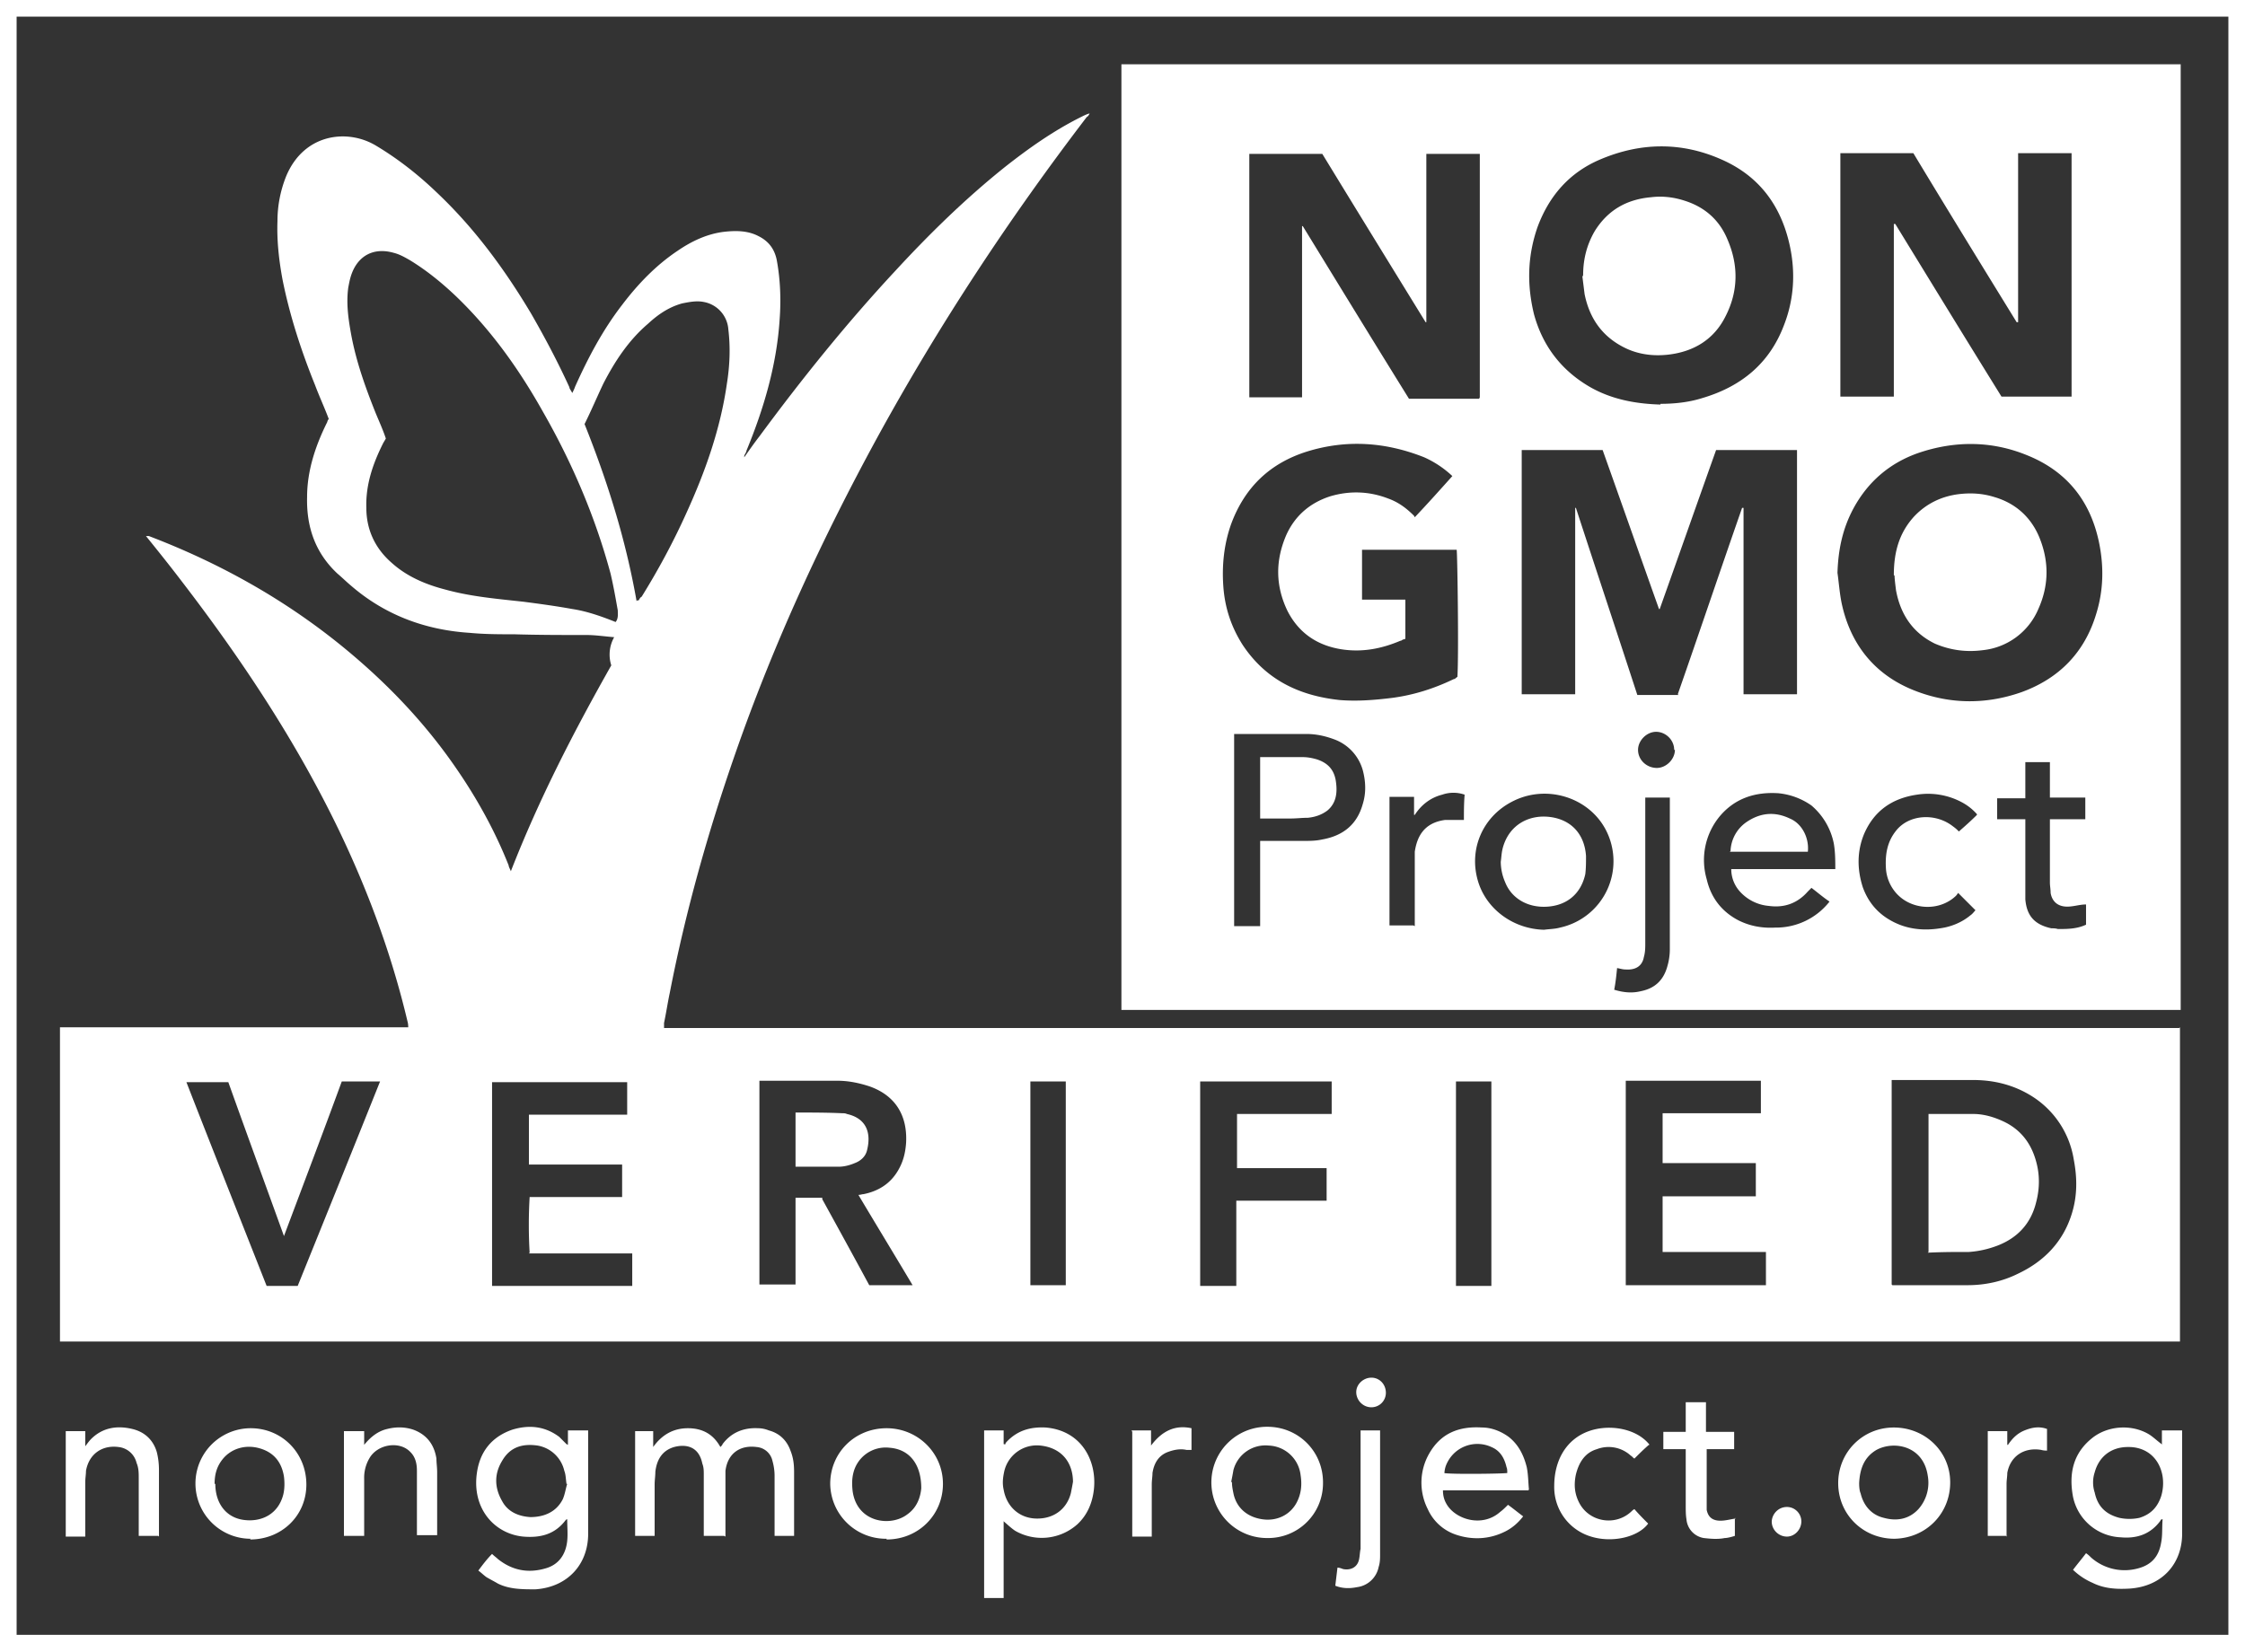 <svg xmlns="http://www.w3.org/2000/svg" id="Layer_2" data-name="Layer 2" viewBox="0 0 31.07 22.87"><rect x="0" y="0" width="31.07" height="22.87" fill="#333333" stroke="none"/><defs><style>.cls-1{fill:#fff}</style></defs><g id="Layer_1-2" data-name="Layer 1"><path d="M0 0h31.07v22.87H0V0Zm30.84.23H.23v22.4h30.61V.23Z" class="cls-1"/><path d="M30.17 14.22v4.35H.83v-4.35H5.65s0-.05-.01-.08c-.22-.93-.55-1.82-.96-2.67-.59-1.22-1.34-2.35-2.17-3.43-.16-.21-.32-.41-.49-.62h.04c.97.37 1.87.87 2.68 1.53.6.49 1.13 1.04 1.57 1.68.29.42.54.87.73 1.35 0 .02.02.05.03.08.39-1 .87-1.93 1.39-2.85a.489.489 0 0 1 .04-.39c-.13-.01-.26-.03-.38-.03-.33 0-.67 0-1-.01-.21 0-.41 0-.62-.02-.62-.04-1.18-.25-1.65-.66-.06-.05-.12-.11-.18-.16-.31-.29-.43-.65-.42-1.06 0-.37.12-.72.28-1.04 0-.01.01-.03.02-.04-.06-.16-.13-.31-.19-.47-.19-.47-.35-.96-.45-1.46-.05-.27-.08-.54-.07-.81 0-.21.04-.42.12-.62.25-.6.86-.66 1.25-.42.3.18.58.4.83.64.52.49.94 1.06 1.31 1.68.19.33.37.67.53 1.02 0 .02.02.04.04.08.02-.04.03-.06.04-.09.18-.4.38-.78.65-1.13.22-.29.47-.55.77-.75.19-.13.4-.23.63-.26.17-.02.34-.02.49.06.14.07.22.18.25.33.05.27.06.55.04.82-.04.63-.22 1.24-.46 1.82 0 .02-.02.04-.03.07v.02c.07-.1.14-.2.21-.29.59-.8 1.21-1.57 1.88-2.29.47-.51.97-1 1.52-1.44.33-.26.67-.5 1.05-.69.04-.02.08-.04.12-.05-.01.02-.02.04-.04.05-1.07 1.4-2.04 2.87-2.89 4.42-.77 1.41-1.44 2.86-1.97 4.38-.38 1.09-.69 2.19-.91 3.32-.03.14-.05.28-.08.42v.07h20.97ZM8.52 8.61c.04-.05.03-.11.03-.16-.03-.17-.06-.34-.1-.51-.21-.78-.53-1.53-.93-2.23-.33-.59-.72-1.14-1.21-1.61-.2-.19-.41-.36-.64-.5-.07-.04-.14-.08-.22-.1-.28-.08-.5.04-.59.31-.02.06-.03.12-.04.17-.03.22 0 .43.04.65.07.38.2.74.34 1.09.05.12.1.23.14.35-.01.02-.03.05-.04.07-.14.28-.24.57-.23.89 0 .3.12.56.35.76.21.19.47.3.74.37.36.1.73.13 1.09.17.23.03.45.06.67.1.2.03.4.1.6.18m.3-.3h.02c.01-.02.02-.04.04-.05.23-.37.44-.76.62-1.16.26-.57.47-1.16.56-1.79.04-.25.05-.5.02-.75a.415.415 0 0 0-.34-.38c-.1-.02-.2 0-.3.02-.18.05-.33.15-.47.28-.27.23-.46.52-.62.83-.09.19-.17.38-.26.56.32.8.57 1.6.72 2.45m17.38 9.47h1.04c.24 0 .48-.05.7-.16.36-.17.62-.44.74-.82.08-.25.08-.5.03-.76a1.27 1.27 0 0 0-.57-.87c-.25-.16-.53-.23-.82-.23H26.18v2.83ZM11.38 16.6c.22.4.44.8.65 1.19h.6c-.25-.42-.5-.83-.75-1.25.03 0 .05-.01.07-.01.2-.04.37-.14.48-.33.07-.12.1-.24.11-.38.02-.37-.14-.65-.5-.78-.15-.05-.3-.08-.45-.08h-1.08v2.82h.5v-1.2h.37Zm11.12-1.63v2.82h1.94v-.46h-1.43v-.77h1.29v-.46h-1.29v-.69h1.36v-.45H22.5ZM7.33 17.34a6.57 6.57 0 0 1 0-.77h1.28v-.45H7.32v-.69h1.36v-.45H6.81v2.82h1.94v-.45H7.32Zm-2.6-2.37c-.26.71-.53 1.42-.8 2.14-.26-.72-.52-1.43-.77-2.13h-.58c.37.95.74 1.88 1.11 2.82h.43c.38-.94.76-1.88 1.14-2.83h-.54Zm13.63 1.65v-.45h-1.24v-.75h1.31v-.45h-1.82v2.83h.5v-1.18h1.24Zm2.28 1.18v-2.83h-.49v2.83h.49Zm-5.89-2.83h-.49v2.82h.49v-2.82Z" class="cls-1"/><path d="M30.18 13.98H15.52V.89h14.66v13.09Zm-6.96-4.37c.3-.86.59-1.72.89-2.58h.02v2.58h.74V6.23h-1.12c-.26.73-.52 1.47-.78 2.2h-.01c-.26-.73-.52-1.47-.78-2.2h-1.12v3.38h.74V7.03h.01c.28.86.57 1.73.85 2.59h.57ZM20.48 5.5V2.13h-.74v2.33h-.01c-.48-.78-.96-1.56-1.43-2.33h-1.01V5.5h.73V3.13h.01c.49.8.98 1.6 1.47 2.39h.97Zm7.45-1.04h-.02c-.48-.78-.96-1.56-1.43-2.34h-1.01v3.37h.74V3.1h.02c.49.8.98 1.6 1.47 2.39h.97V2.12h-.74v2.33Zm-4.95 1.13c.19 0 .39-.02.58-.08.54-.16.93-.48 1.13-1.01.14-.36.16-.73.08-1.1-.12-.55-.42-.96-.94-1.19-.56-.25-1.13-.24-1.69 0-.42.18-.7.5-.86.93-.14.4-.15.8-.05 1.21.12.44.38.78.78 1.01.3.17.63.23.97.24m2.45 2.33c.02.14.03.29.06.43.12.55.44.96.96 1.18.5.21 1.02.22 1.53.04.52-.19.87-.55 1.03-1.08.1-.32.11-.65.04-.99-.12-.58-.45-.99-1-1.21-.49-.2-1-.2-1.5-.03-.4.14-.7.4-.9.77-.15.28-.21.57-.22.89m-5.85-.77c.18-.19.35-.38.52-.57a1.4 1.4 0 0 0-.39-.26c-.53-.21-1.07-.25-1.62-.08-.51.16-.86.49-1.05 1-.1.28-.13.57-.11.86.02.3.11.57.27.82.32.48.78.7 1.34.76.24.02.49 0 .73-.03.3-.04.58-.13.85-.26.02 0 .03-.02.05-.03.02-.31 0-1.7-.01-1.76h-1.31v.69h.6v.54s-.01.01-.02.01c-.02 0-.03.02-.05.02-.26.11-.52.16-.8.12-.34-.05-.6-.22-.76-.53-.17-.35-.17-.7-.02-1.05.12-.27.33-.45.61-.54.27-.08.54-.07.8.03.14.05.25.13.36.24m-2.13 4.5h.6c.09 0 .17 0 .26-.02.28-.05.48-.2.56-.49.05-.16.04-.32 0-.47a.638.638 0 0 0-.38-.42c-.13-.05-.26-.08-.4-.08h-1v2.66h.36v-1.17Zm7.96.41c0-.13 0-.25-.02-.37a.93.93 0 0 0-.31-.53.954.954 0 0 0-.46-.17c-.32-.02-.6.07-.81.32a.95.95 0 0 0-.18.87c.06.26.21.45.44.57.16.08.33.11.51.1a.939.939 0 0 0 .75-.36c-.09-.06-.17-.13-.25-.19l-.05.05c-.14.16-.32.23-.54.2a.609.609 0 0 1-.41-.21.462.462 0 0 1-.11-.3h1.44Zm-4.03.82c.07-.01.15-.01.22-.03a.94.94 0 0 0 .63-1.36c-.24-.45-.83-.63-1.3-.38-.4.21-.59.65-.47 1.08.11.4.49.68.92.69m5.99-1.6a.742.742 0 0 0-.2-.16.991.991 0 0 0-.63-.11c-.34.05-.59.22-.73.54-.1.24-.1.49-.02.74.09.25.26.42.51.52.18.07.37.08.56.05.15-.02.3-.08.42-.18.03-.02.05-.05.07-.07l-.24-.24s-.02.03-.03.04c-.23.22-.62.2-.83-.04a.57.57 0 0 1-.14-.35c-.01-.19.02-.36.14-.51.18-.23.55-.25.79-.06a.5.5 0 0 1 .08.07c.08-.07.17-.15.25-.23m.67.05v1.12c.02.23.13.35.36.4.03 0 .06 0 .09.01.13 0 .26 0 .39-.06v-.28c-.09 0-.17.03-.26.03-.13 0-.21-.07-.23-.19 0-.05-.01-.1-.01-.14v-.88h.49v-.3h-.49v-.49h-.34v.5h-.39v.29h.39Zm-5.26-.29v2.01c0 .07 0 .13-.02.2-.02.11-.1.18-.25.17-.04 0-.07-.01-.12-.02-.01.1-.02.2-.04.3.13.04.25.05.37.02.2-.04.32-.16.37-.36.02-.07.03-.15.03-.22V11.04h-.33Zm-3.19 1.78v-1.03c.03-.2.12-.4.42-.44h.26c0-.11 0-.23.01-.35a.47.47 0 0 0-.31 0c-.16.04-.29.14-.38.28h-.01v-.25h-.34v1.78h.33m3.61-2.43c0-.14-.12-.25-.25-.25s-.25.12-.25.25c0 .14.12.25.26.25.13 0 .25-.12.25-.25M7.86 20v-.2h.28V21.23c0 .43-.29.74-.73.77-.18 0-.36 0-.52-.08-.05-.03-.11-.06-.16-.09-.04-.03-.07-.06-.11-.09.06-.08.12-.16.19-.23.03.03.06.05.08.07.2.16.42.2.66.13.18-.05.28-.19.3-.38.01-.1 0-.19 0-.3 0 0-.01 0-.02.01-.15.2-.35.25-.59.23-.4-.04-.71-.39-.64-.88.04-.29.2-.5.49-.6.23-.07.45-.05.65.1l.1.1m0 .55c-.01-.07-.01-.13-.03-.18a.459.459 0 0 0-.37-.35c-.21-.03-.38.02-.49.21-.11.18-.11.37 0 .56.08.15.23.21.39.22.19 0 .36-.07.45-.25.03-.07.04-.15.06-.21M29.92 19.99v-.19h.28V21.23c0 .41-.27.73-.73.76-.18.01-.35 0-.51-.08a.91.91 0 0 1-.27-.18c.06-.08.12-.15.18-.23.03.02.05.04.07.06a.7.7 0 0 0 .65.15c.19-.05.29-.17.32-.36.02-.1.01-.21.02-.32-.02 0-.03.01-.03.02-.14.19-.33.25-.55.23a.704.704 0 0 1-.66-.56c-.06-.32 0-.6.26-.81.22-.18.56-.2.8-.05.06.04.11.09.18.14m-.48.03c-.23 0-.4.13-.46.35-.03.09-.03.19 0 .28.04.19.15.3.34.35.09.02.19.02.28 0 .16-.05.25-.15.3-.3a.62.62 0 0 0 .02-.27c-.04-.25-.22-.41-.47-.41M10.02 21.26h-.28v-.85c0-.05 0-.1-.02-.15-.05-.25-.24-.27-.39-.23-.17.05-.24.18-.26.34 0 .06-.01.12-.01.18v.71h-.27v-1.45h.25v.22c.12-.17.28-.26.48-.26.2 0 .35.08.45.26.01-.01.03-.03.03-.04.12-.16.29-.23.49-.22.05 0 .1.01.15.03.15.04.25.14.3.28.04.1.05.19.05.3v.88h-.27v-.83c0-.07-.01-.14-.03-.21a.244.244 0 0 0-.22-.19c-.23-.03-.4.09-.43.33v.91ZM13.89 21.06v1.06h-.27V19.8h.27v.19s.02 0 .02.01c0-.01.01-.03.02-.04.15-.16.33-.21.54-.2.49.04.71.45.67.85-.02.19-.09.36-.23.49a.74.74 0 0 1-.86.09c-.06-.04-.11-.09-.17-.14m.97-.53c0-.29-.17-.48-.45-.51a.463.463 0 0 0-.5.35c-.02.09-.03.17-.01.26.04.23.21.39.44.4.24.01.43-.12.49-.35.01-.05.02-.1.03-.16M21.15 20.63h-1.18c0 .08.02.14.05.19.12.21.49.33.74.11.04-.03.07-.06.11-.1.07.05.13.1.21.16-.07.09-.15.16-.25.21-.22.11-.46.12-.69.04a.654.654 0 0 1-.38-.35.809.809 0 0 1 .02-.77c.16-.28.41-.38.73-.36.13 0 .26.05.37.13.14.11.21.26.25.42.02.1.02.2.03.31m-1.18-.23c.11.02.82.01.88 0 0-.03 0-.06-.01-.08-.03-.13-.09-.23-.21-.28-.24-.11-.53 0-.63.26a.36.36 0 0 0-.02.11M3.47 21.3a.764.764 0 1 1 0-1.53c.43 0 .77.34.77.78 0 .43-.34.76-.78.76m-.48-.77c0 .27.15.47.4.5.24.03.47-.08.54-.35.02-.08.02-.17.01-.25-.03-.19-.13-.33-.33-.39s-.4 0-.52.15c-.08.1-.11.21-.11.34M18.31 20.53c0 .43-.35.77-.78.76a.77.77 0 1 1 .01-1.54c.43 0 .77.34.77.77m-1.26 0c0 .05.01.1.02.15.04.2.19.33.4.36.2.03.39-.06.48-.24.06-.12.07-.24.05-.37a.462.462 0 0 0-.44-.41.458.458 0 0 0-.49.34c-.01.06-.02.11-.03.16M26.99 20.52c0 .43-.33.77-.77.78-.44 0-.78-.34-.78-.77s.34-.77.77-.77.78.33.78.76m-1.26.02s0 .09.02.13c.04.17.15.3.32.34.18.05.35.02.48-.12a.55.55 0 0 0 .13-.46c-.06-.42-.47-.49-.71-.36-.17.1-.23.26-.24.46M12.27 21.3a.77.77 0 0 1-.78-.76c0-.43.34-.77.78-.77.43 0 .78.34.78.77s-.34.77-.78.77m.48-.71c0-.34-.17-.54-.44-.56a.46.46 0 0 0-.5.35c-.02.08-.02.16-.01.25.06.44.53.5.76.32.14-.1.18-.25.19-.36M5.04 21.26h-.28v-1.45h.28V20c.09-.11.19-.19.32-.22.12-.03.24-.03.36.01.19.07.29.21.32.4 0 .06.01.12.01.19v.87h-.28v-.89c0-.1-.02-.19-.09-.26-.15-.16-.46-.11-.57.09a.53.53 0 0 0-.07.28v.78ZM2.19 21.26h-.27V20.46c0-.07 0-.14-.03-.21a.288.288 0 0 0-.25-.22c-.23-.03-.41.1-.45.33 0 .05-.01.1-.01.16v.75H.91v-1.46h.27v.21s.05-.07.08-.1c.16-.16.36-.19.57-.14.17.04.29.15.34.32.02.08.03.16.03.25v.92ZM22.82 20c-.07.06-.13.12-.2.19-.02-.01-.03-.03-.05-.04a.453.453 0 0 0-.47-.09c-.17.05-.25.19-.29.35-.03.14-.02.27.05.4.14.26.5.32.72.11.01-.01.02-.02.04-.03.06.07.12.13.19.2-.14.19-.5.27-.79.18a.714.714 0 0 1-.51-.7c0-.36.17-.65.48-.76.28-.1.66-.04.84.19M24.01 21.01v.25s-.09.03-.14.03c-.1.02-.2.01-.29 0a.287.287 0 0 1-.24-.26c-.01-.06-.01-.12-.01-.19V20.06h-.31v-.24h.31v-.41h.28v.41H24v.24h-.38V20.9c.02.1.08.15.19.15.07 0 .14-.02.21-.03M18.83 19.8h.27v1.71c0 .06 0 .12-.02.18a.35.35 0 0 1-.3.28c-.1.02-.2.02-.3-.02l.03-.25c.03 0 .05.01.08.02.11.02.2-.03.22-.14.01-.05.01-.1.02-.14v-1.65ZM15.66 19.8h.27v.21c.15-.2.33-.29.56-.24v.3h-.07c-.09-.02-.18 0-.26.03-.13.05-.19.16-.21.29 0 .05-.01.1-.01.16v.72h-.27v-1.45ZM27.78 21.26h-.27v-1.45h.27V20h.01c.06-.09.13-.16.23-.2.1-.04.2-.06.31-.02v.3s-.05 0-.08-.01c-.24-.04-.43.09-.47.32 0 .05-.01.1-.01.15v.73ZM19.18 19.28a.2.2 0 0 1-.2.2c-.12 0-.21-.1-.21-.21 0-.11.1-.2.21-.2.11 0 .2.09.2.21M24.52 21.07c0-.11.09-.21.21-.21.11 0 .2.09.2.2 0 .11-.09.21-.2.21-.11 0-.21-.09-.21-.21M26.69 17.33v-1.91h.62c.14 0 .28.04.41.1.24.11.39.3.46.56.05.18.05.37 0 .56-.07.29-.25.49-.53.6-.13.05-.26.08-.4.09-.19 0-.37 0-.57.01M11.01 16.15v-.75h.01c.21 0 .43 0 .64.01.02 0 .04 0 .06.01.27.06.34.26.28.5-.02.09-.09.15-.17.18-.07.03-.15.05-.22.05h-.6" class="cls-1"/><path d="M21.91 3.81c0-.22.05-.42.16-.61.18-.29.44-.44.78-.47.16-.02.32 0 .47.05.28.09.48.27.59.54.15.35.15.71-.03 1.06-.16.32-.44.49-.8.53-.19.02-.38 0-.56-.08-.33-.15-.52-.41-.59-.76l-.03-.24M26.21 7.96c0-.33.08-.59.28-.81.17-.18.38-.28.62-.31.17-.02.33-.01.49.04.31.09.53.3.64.6.12.32.11.64-.03.95a.94.94 0 0 1-.77.57c-.23.03-.45 0-.66-.09-.31-.15-.48-.41-.54-.74-.01-.08-.02-.16-.02-.2M17.44 11.33v-.85H18.02c.07 0 .13.01.2.03.16.05.25.15.27.32.02.15 0 .29-.12.39-.08.06-.17.09-.27.1-.08 0-.16.01-.24.01h-.42M23.95 11.78a.51.51 0 0 1 .22-.4c.19-.13.39-.15.6-.05.17.07.27.27.25.46h-1.08ZM20.77 11.93c.01-.07.01-.13.03-.2.09-.32.37-.46.66-.42.29.04.47.24.49.54 0 .08 0 .17-.01.25-.06.27-.25.43-.52.45-.27.02-.5-.11-.59-.34a.717.717 0 0 1-.06-.29" class="cls-1"/></g></svg>